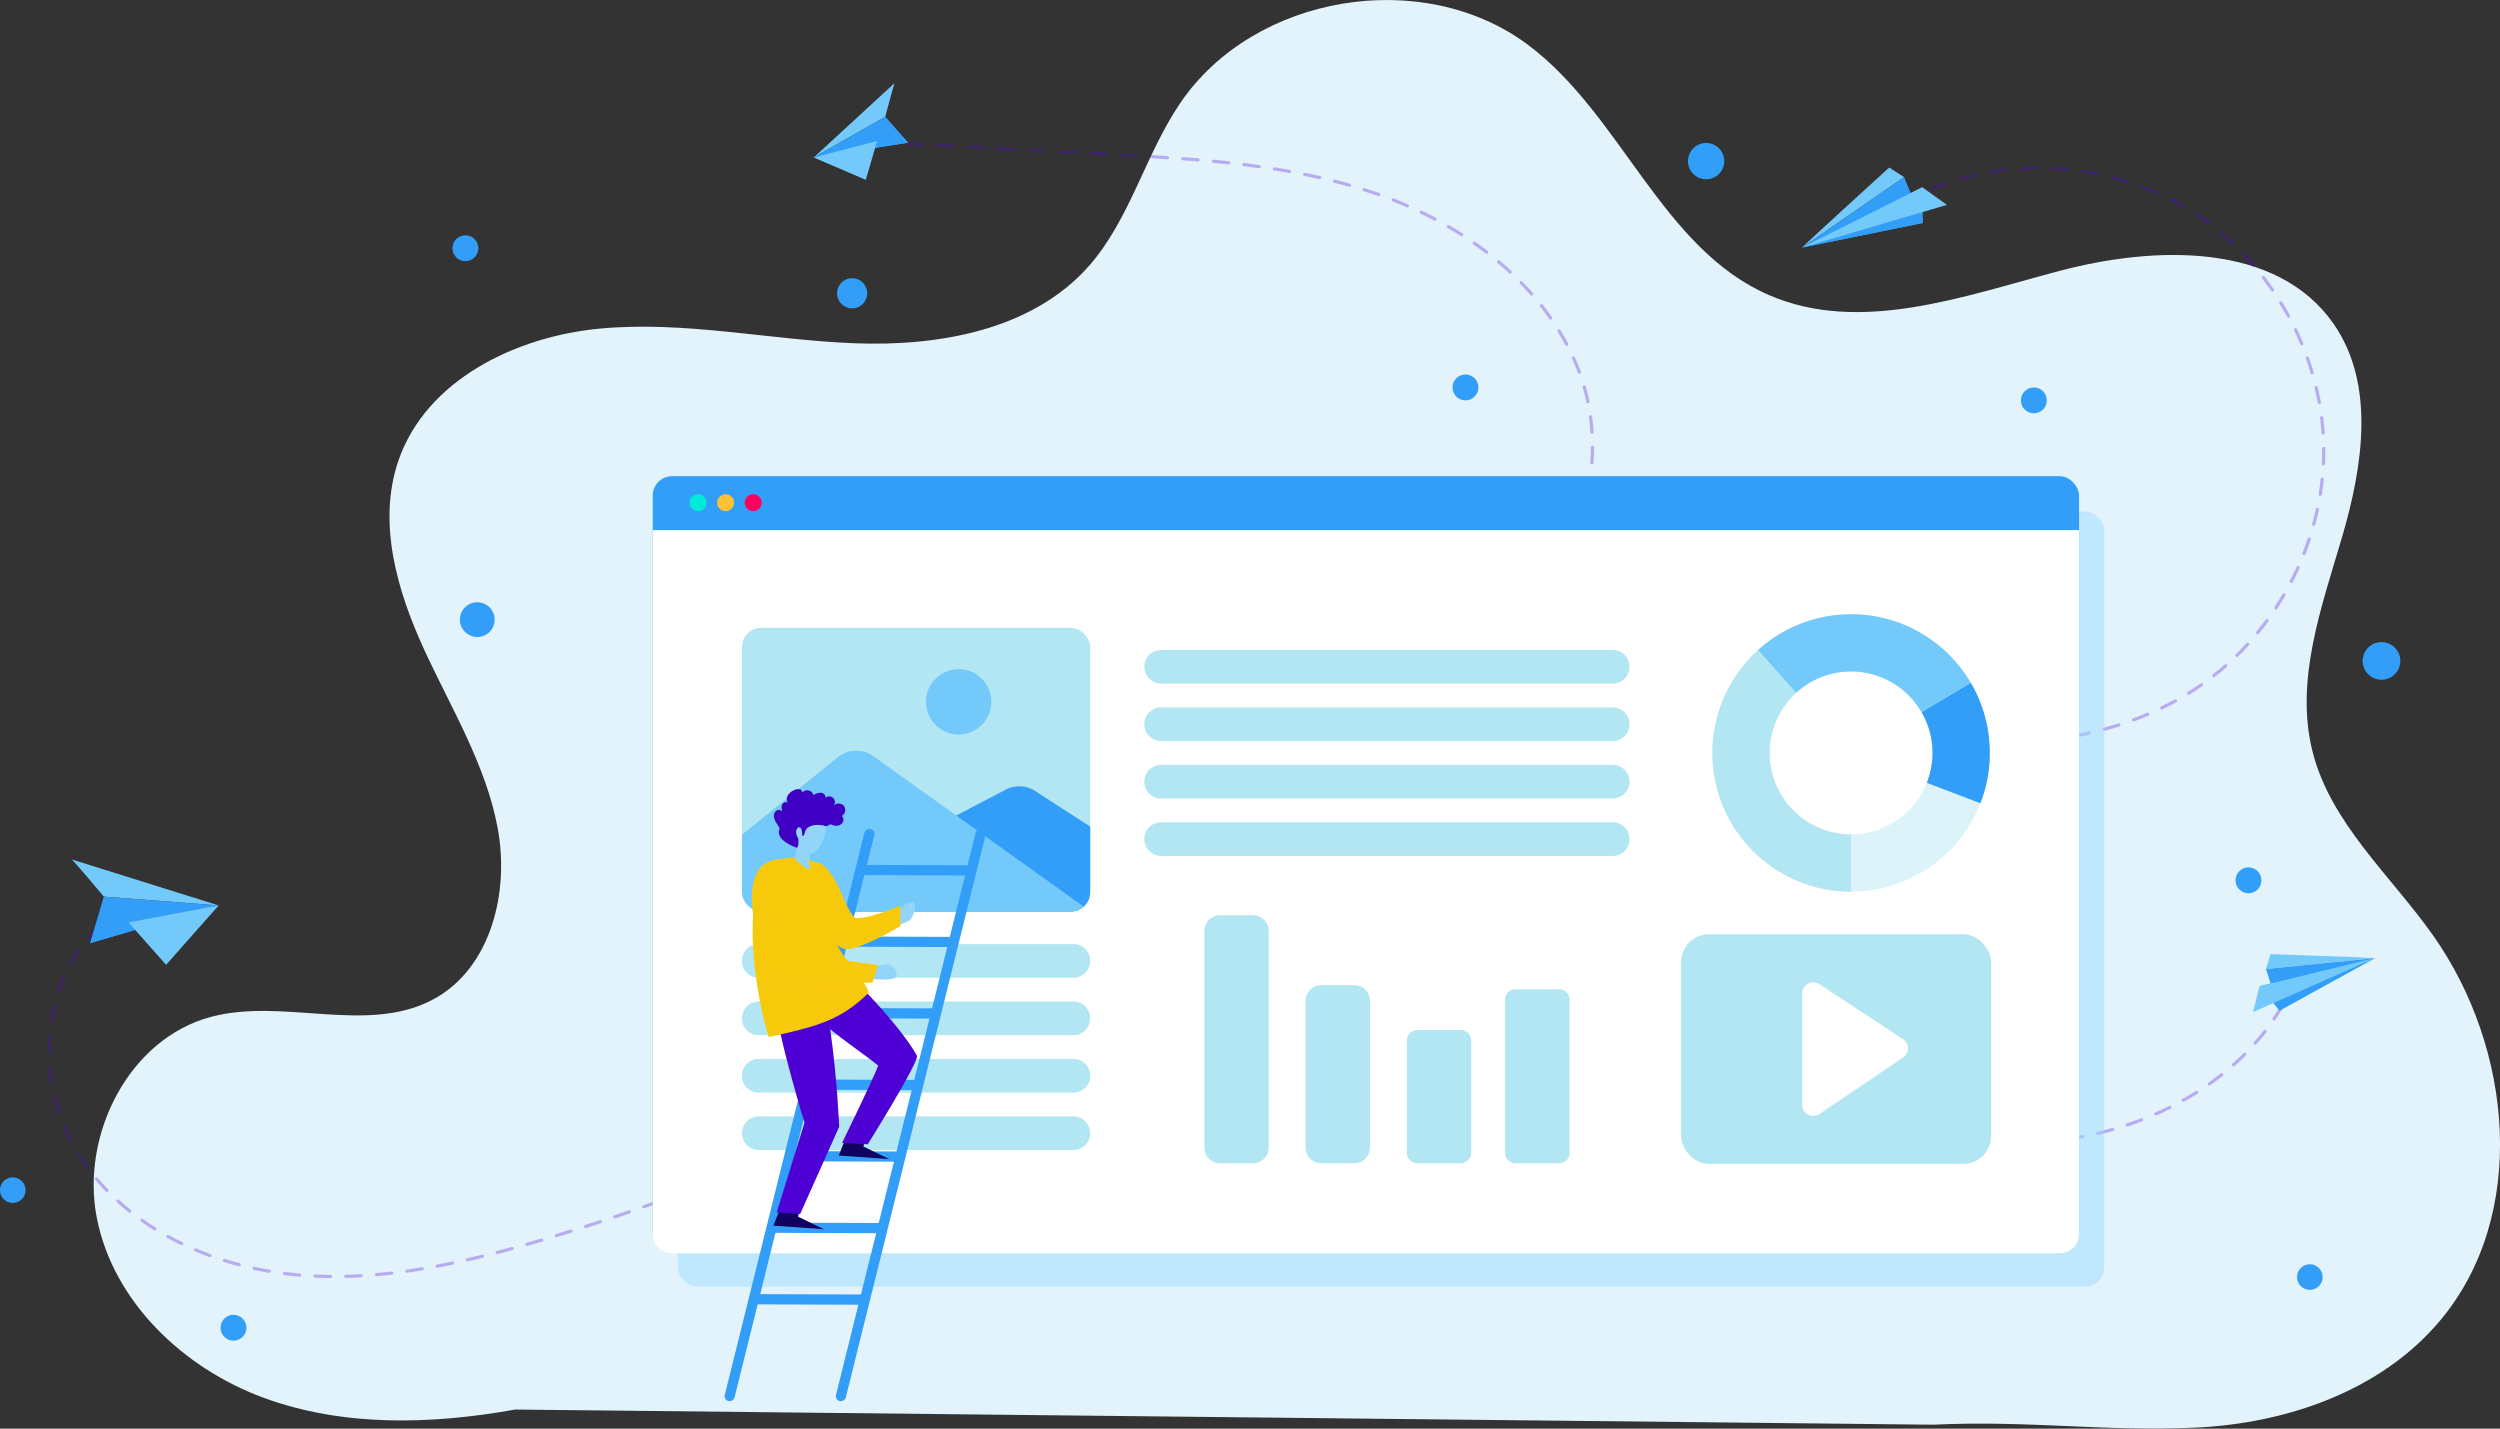 <svg xmlns="http://www.w3.org/2000/svg" xmlns:xlink="http://www.w3.org/1999/xlink" viewBox="0 0 733.86 419.38"><rect x="0" y="0" width="733.86" height="419.38" fill="#333333" stroke="none"/><defs><style>.cls-1,.cls-5{fill:none;}.cls-2{isolation:isolate;}.cls-3{fill:#e3f3fc;}.cls-4{opacity:0.29;}.cls-5{stroke:#4e01d4;stroke-linecap:round;stroke-miterlimit:10;stroke-width:0.95px;stroke-dasharray:4.51;}.cls-6{fill:#73c9f9;}.cls-7{fill:#329ef7;}.cls-8{fill:#9cdcff;opacity:0.5;}.cls-20,.cls-8{mix-blend-mode:multiply;}.cls-9{fill:#fff;}.cls-10{fill:#ff005c;}.cls-11{fill:#ffc136;}.cls-12{fill:#00ead9;}.cls-13,.cls-14{fill:#b1e6f2;}.cls-13{opacity:0.45;}.cls-15{clip-path:url(#clip-path);}.cls-16{fill:#93d5f9;}.cls-17{fill:#11025f;}.cls-18,.cls-20{fill:#f7c90b;}.cls-19{fill:#4e01d4;}.cls-20{opacity:0.47;}.cls-21{fill:#3f00c3;}</style><clipPath id="clip-path"><rect class="cls-1" x="217.8" y="184.3" width="102.22" height="83.27" rx="5.65"/></clipPath></defs><title>Element 11</title><g class="cls-2"><g id="Ebene_2" data-name="Ebene 2"><g id="OBJECT"><path class="cls-3" d="M714.13,274.46c-12.51-17.64-30-32.86-35.29-53.81s2.66-42.49,8.71-63.16,9.76-44.65-2.49-62.36c-16.6-24-52.25-23.07-80.45-15.62S546,98.24,519.23,86.6C487.73,72.91,476,33.66,448.48,13.12c-30.85-23-80.25-14.76-101.94,17-10.39,15.23-14.79,34.29-27,48.08-16.57,18.65-43.85,23.53-68.78,22.56s-49.78-6.63-74.62-4.31-51.1,15.18-59.19,38.78c-6.18,18-.48,37.92,7.46,55.23s18.21,33.93,21.69,52.66-1.94,40.91-18.63,50.08c-19.42,10.67-44.08-.39-65.49,5.28-24.15,6.39-38.41,34.7-33.53,59.2s25.37,43.92,48.81,52.58,49.39,7.91,74,3.5l416.06,4.45c28.44-1.33,50.36,2.09,77.14.86s54.34-10.75,71.65-31.22C742.35,356.8,737.67,307.67,714.13,274.46Z"/><g class="cls-4"><path class="cls-5" d="M257.14,41.66l68.35,3.61c26.74,1.42,53.91,2.92,79.17,11.81s48.8,26.37,58.62,51.28,2.24,57.35-21,70.6"/><path class="cls-5" d="M29,272.19c-18,16.73-18.75,47.12-5.26,67.7S61.9,371.78,86.4,374.15,135.47,371,159.06,364a570.75,570.75,0,0,0,128.81-56.22"/><path class="cls-5" d="M669.93,295.27c-11.26,19.38-31.94,32.08-53.74,37.31s-44.72,3.65-66.76-.42a303.36,303.36,0,0,1-83.6-28.54c-13.58-7-26.95-15.12-42-17.88-24.53-4.5-51.26,7.49-64.21,28.81"/><path class="cls-5" d="M558.89,59.23c25-13.6,57.13-13.14,81.75,1.18s40.91,42,41.47,70.45-14.6,56.76-38.64,72c-31.22,19.86-71.2,16.89-108,13.23"/></g><path class="cls-6" d="M529,72.65c.66-.81,25.56-23.47,25.56-23.47L558.93,52Z"/><polygon class="cls-7" points="558.93 51.97 564.46 65.45 529 72.66 558.93 51.97"/><polygon class="cls-7" points="564.46 65.45 529 72.66 564.27 54.96 564.46 65.45"/><polygon class="cls-6" points="564.27 54.96 529 72.66 571.5 60.14 564.27 54.96"/><path class="cls-6" d="M697.06,281.26c-.91-.17-30.57-1.19-30.57-1.19l-1.34,4.37Z"/><polygon class="cls-7" points="665.15 284.44 669.13 296.64 697.06 281.26 665.15 284.44"/><polygon class="cls-7" points="669.13 296.64 697.06 281.26 663.27 289.49 669.13 296.64"/><polygon class="cls-6" points="663.27 289.49 697.06 281.26 661.36 297.1 663.27 289.49"/><path class="cls-6" d="M262.63,24.35c-.32.63-2.77,9.93-2.77,9.93l-21,11.95Z"/><polygon class="cls-7" points="266.64 41.88 259.86 34.28 238.85 46.23 266.64 41.88"/><polygon class="cls-7" points="266.64 41.88 257.48 41.38 238.85 46.23 266.64 41.88"/><polygon class="cls-6" points="257.48 41.38 254.15 52.8 238.85 46.23 257.48 41.38"/><path class="cls-6" d="M21.05,252.28c.78.6,9.43,10.92,9.43,10.92l33.71,2.59Z"/><polygon class="cls-7" points="26.43 276.86 30.48 263.2 64.19 265.79 26.43 276.86"/><polygon class="cls-7" points="26.43 276.86 37.72 270.76 64.19 265.79 26.43 276.86"/><polygon class="cls-6" points="37.72 270.76 48.75 283.22 64.19 265.79 37.72 270.76"/><rect class="cls-8" x="199" y="150.15" width="418.69" height="227.55" rx="5.66" transform="translate(816.7 527.84) rotate(180)"/><rect class="cls-7" x="191.6" y="139.78" width="418.69" height="227.55" rx="5.66" transform="translate(801.89 507.12) rotate(180)"/><path class="cls-9" d="M197.22,155.61H604.67a5.62,5.62,0,0,1,5.62,5.62V367.88a0,0,0,0,1,0,0H191.6a0,0,0,0,1,0,0V161.23A5.62,5.62,0,0,1,197.22,155.61Z" transform="translate(801.89 523.49) rotate(180)"/><path class="cls-10" d="M218.62,147.56a2.48,2.48,0,1,0,2.48-2.48A2.48,2.48,0,0,0,218.62,147.56Z"/><path class="cls-11" d="M213,145.08a2.48,2.48,0,1,1-2.48,2.48A2.48,2.48,0,0,1,213,145.08Z"/><path class="cls-12" d="M204.92,145.08a2.48,2.48,0,1,1-2.48,2.48A2.48,2.48,0,0,1,204.92,145.08Z"/><path class="cls-13" d="M584.09,221a40.67,40.67,0,1,0-2.75,14.75A40.54,40.54,0,0,0,584.09,221Zm-16.82,0a23.62,23.62,0,0,1-1.67,8.79,23.89,23.89,0,0,1-22.24,15.12l-.61,0a23.9,23.9,0,1,1,21.3-35.85A23.49,23.49,0,0,1,567.27,221Z"/><path class="cls-14" d="M543.36,261.74V244.93l-.61,0a23.9,23.9,0,0,1-15.5-41.55l-11.19-12.55a40.72,40.72,0,0,0,27.3,70.93Z"/><path class="cls-7" d="M584.09,221a40.61,40.61,0,0,0-5.58-20.59l-14.46,8.62a23.9,23.9,0,0,1,1.55,20.76l15.74,6A40.61,40.61,0,0,0,584.09,221Z"/><path class="cls-6" d="M578.51,200.43a40.72,40.72,0,0,0-62.45-9.62l11.2,12.55a23.88,23.88,0,0,1,36.79,5.69Z"/><path class="cls-14" d="M340.84,190.8H473.41a4.93,4.93,0,0,1,4.93,4.93h0a4.93,4.93,0,0,1-4.93,4.93H340.84a4.94,4.94,0,0,1-4.94-4.93h0A4.94,4.94,0,0,1,340.84,190.8Zm0,26.73H473.41a4.94,4.94,0,0,0,4.93-4.94h0a4.93,4.93,0,0,0-4.93-4.93H340.84a4.94,4.94,0,0,0-4.94,4.93h0A4.94,4.94,0,0,0,340.84,217.53Zm0,16.86H473.41a4.94,4.94,0,0,0,4.93-4.94h0a4.93,4.93,0,0,0-4.93-4.93H340.84a4.94,4.94,0,0,0-4.94,4.93h0A4.94,4.94,0,0,0,340.84,234.39Zm0,16.86H473.41a4.93,4.93,0,0,0,4.93-4.93h0a4.94,4.94,0,0,0-4.93-4.94H340.84a4.94,4.94,0,0,0-4.94,4.94h0A4.94,4.94,0,0,0,340.84,251.25Z"/><path class="cls-14" d="M217.8,282.14V282a4.85,4.85,0,0,1,4.84-4.86h92.53A4.86,4.86,0,0,1,320,282v.15a4.87,4.87,0,0,1-4.86,4.86h-92.5A4.86,4.86,0,0,1,217.8,282.14ZM315.16,294h-92.5a4.86,4.86,0,0,0-4.86,4.86V299a4.86,4.86,0,0,0,4.86,4.86h92.5A4.87,4.87,0,0,0,320,299v-.15A4.87,4.87,0,0,0,315.16,294ZM217.8,315.72v.14a4.85,4.85,0,0,0,4.86,4.86h92.5a4.86,4.86,0,0,0,4.86-4.86v-.14a4.86,4.86,0,0,0-4.86-4.86h-92.5A4.85,4.85,0,0,0,217.8,315.72Zm4.93,21.86h92.35a4.93,4.93,0,0,0,4.94-4.93h0a4.94,4.94,0,0,0-4.94-4.93H222.73a4.93,4.93,0,0,0-4.93,4.93h0A4.93,4.93,0,0,0,222.73,337.58Z"/><rect class="cls-14" x="493.49" y="274.25" width="90.97" height="67.4" rx="8.11" transform="translate(1077.95 615.9) rotate(180)"/><g class="cls-15"><rect class="cls-14" x="217.8" y="184.3" width="102.22" height="83.27" rx="5.65"/><path class="cls-7" d="M246,257.52l49.26-25.74a8.49,8.49,0,0,1,8.56.4l45.8,29.56v8.46h-104Z"/><path class="cls-6" d="M213.17,248.78,246,222.24a8.49,8.49,0,0,1,10.3-.3l65.22,46.62H211.19Z"/><circle class="cls-6" cx="281.4" cy="206.02" r="9.59"/></g><path class="cls-14" d="M416.08,302.37h12.67a3.11,3.11,0,0,1,3.11,3.11v32.87a3.11,3.11,0,0,1-3.11,3.11H416.08a3.11,3.11,0,0,1-3.11-3.11V305.48A3.11,3.11,0,0,1,416.08,302.37Zm28.69-11.95h13a3,3,0,0,1,2.95,2.95v45.14a3,3,0,0,1-2.95,2.95h-13a3,3,0,0,1-2.95-2.95V293.37A3,3,0,0,1,444.77,290.42Zm-61.52,3.36v43.08a4.61,4.61,0,0,0,4.61,4.6h9.68a4.6,4.6,0,0,0,4.6-4.6V293.78a4.6,4.6,0,0,0-4.6-4.6h-9.68A4.61,4.61,0,0,0,383.25,293.78Zm-15.43-25.11h-9.68a4.6,4.6,0,0,0-4.61,4.6v63.59a4.6,4.6,0,0,0,4.61,4.6h9.68a4.6,4.6,0,0,0,4.6-4.6V273.27A4.59,4.59,0,0,0,367.82,268.67Z"/><path class="cls-9" d="M529,324.25v-32.6a3.28,3.28,0,0,1,5.08-2.74L558.58,305a3.28,3.28,0,0,1,0,5.47L534.11,327A3.28,3.28,0,0,1,529,324.25Z"/><path class="cls-7" d="M214.2,411.28a1.47,1.47,0,0,1-.36,0,1.49,1.49,0,0,1-1.09-1.81l41-165a1.48,1.48,0,1,1,2.88.71l-41,165A1.49,1.49,0,0,1,214.2,411.28Z"/><path class="cls-7" d="M246.85,411.28a1.47,1.47,0,0,1-.36,0,1.5,1.5,0,0,1-1.09-1.81l41-165a1.49,1.49,0,1,1,2.89.71l-41,165A1.48,1.48,0,0,1,246.85,411.28Z"/><path class="cls-7" d="M253.35,383l-32.44-.12v-3l32.44.11Zm5.2-21-32.43-.11v-3l32.44.12Zm5.21-21-32.44-.11v-3l32.44.11Zm5.2-21-32.44-.12v-3L269,317Zm5.2-21-32.44-.11v-3l32.44.11Zm5.2-21-32.44-.11,0-3,32.44.12Zm5.2-21-32.43-.12v-3l32.44.11Z"/><path class="cls-16" d="M262.89,267.53c2-.8,3.06-2.93,5.14-2.62,1.15.16.67,3.48-1.06,5.29a20.17,20.17,0,0,1-3.66,1.42Z"/><polygon class="cls-17" points="247.87 334.99 253.84 334.51 253.47 336.56 261.01 340.24 246.22 339.2 247.87 334.99"/><polygon class="cls-17" points="228.68 355.57 234.66 355.1 234.28 357.15 241.83 360.83 227.03 359.78 228.68 355.57"/><path class="cls-18" d="M264.33,265.82s-8.29,3.69-12.81,3.69c-3.07,0-6-16.45-12.5-16.45-.64,4,.35,7.58-.78,11.48,2.42,6.2,6.16,13,9.52,14,3.76,1,16.57-6.71,16.57-6.71Z"/><path class="cls-19" d="M249,285.89c-6.23,1.86-14.6,5.33-21.12,5.43,0,1.45,0,2.88,0,4-.05,6.91,8.28,34.26,8.28,34.26L228,355.89l6.87.5,11.47-25.64s-.57-14.05-2.63-28.63c2.68,2.33,12.7,9.41,14.09,10.69-1.45,3.92-10.61,22.69-10.61,22.69l7.53.4s14.64-23.41,14.48-25.94C264.61,301.66,252.33,289.05,249,285.89Z"/><path class="cls-18" d="M245.15,274.25a1.68,1.68,0,0,1-2.27-2c2-6.18.61-15.75-2.73-18.44-3.58-2.9-8.74-2.24-12.82-1.19-11,7.46-5.22,41.22-1.65,51.79,14.59-3.17,21.11-5,29.34-13C253.3,285.94,244.56,279.09,245.15,274.25Z"/><path class="cls-20" d="M241.67,282.53c-14.34.49-14.79-10.88-20.58-13.8.24,1.92-.07,12.28,4.79,19.82,2.25,3.5,25.58,3,28.88,2.18-.95-2.33-3-4.88-5-7.4C247.1,283.24,244.43,282.43,241.67,282.53Z"/><path class="cls-16" d="M233.82,248.39a8.4,8.4,0,0,1-.52,3.45c1.25,1.74,3.52,3.38,4.34,3.22s-.16-1.51-.16-1.66a15.07,15.07,0,0,1,.77-4.35"/><path class="cls-16" d="M242.69,241.18c-.07,4.61-2.87,11.95-7.59,8.62a12.63,12.63,0,0,1-5.13-8.67S238.22,229.84,242.69,241.18Z"/><path class="cls-16" d="M256.14,283.66c2.15.14,3.94-1.13,5.19-.42s4.29,4.44-1.66,4.3-4.91,0-4.91,0Z"/><path class="cls-18" d="M230.33,253.06c-1.43-1.85-5.89-.12-7.41,2-5.71,8.07,1.29,26.19,2.46,28.85,2.55,5.8,30.73,4.51,30.73,4.51l1.58-5.13s-21.79-2.81-24.39-4.71C232.29,277.84,235.37,259.61,230.33,253.06Z"/><path class="cls-21" d="M247.75,236.6a2.05,2.05,0,0,0-3-.16,1.66,1.66,0,0,0-2.47-2.2c.23-.75-.54-1.5-1.32-1.55a4,4,0,0,0-2.18.73,1.89,1.89,0,0,0-1.4-1.38,1.92,1.92,0,0,0-1.87.63,1,1,0,0,0-.83-1,2.35,2.35,0,0,0-1.37.21,3.93,3.93,0,0,0-2,1.52,2.09,2.09,0,0,0,.06,2.39,1,1,0,0,0-1.29-.17,1.57,1.57,0,0,0-.64,1.23,4.92,4.92,0,0,0,.2,1.42,1.25,1.25,0,0,0-1.73-.3,1.91,1.91,0,0,0-.72,1.73,4.21,4.21,0,0,0,.68,1.82,15.85,15.85,0,0,1,1,1.67c-1.38,3.41,4,5.2,5,5.68.75-.37.48-2.8.39-2.93-1.78-2.62,1.26-5,1.21-.87,0,0,.27,1.21.88-1,0,0,.49-2.41,5.05-1.83h.22a1.34,1.34,0,0,0,1.79-.16A4.75,4.75,0,0,0,244,242a3.32,3.32,0,0,0,1.65.39,2.1,2.1,0,0,0,1.73-1,1.51,1.51,0,0,0-.28-1.88A2.05,2.05,0,0,0,247.75,236.6Z"/><path class="cls-7" d="M135,181.88a5.1,5.1,0,1,0,5.1-5.09A5.1,5.1,0,0,0,135,181.88Z"/><circle class="cls-7" cx="699.07" cy="194.01" r="5.53"/><circle class="cls-7" cx="500.82" cy="47.3" r="5.33"/><path class="cls-7" d="M674.29,374.86a3.75,3.75,0,1,0,3.75-3.74A3.75,3.75,0,0,0,674.29,374.86Z"/><path class="cls-7" d="M0,349.35a3.75,3.75,0,1,0,3.75-3.74A3.75,3.75,0,0,0,0,349.35Z"/><circle class="cls-7" cx="250.14" cy="86.09" r="4.43"/><circle class="cls-7" cx="136.61" cy="72.86" r="3.8"/><circle class="cls-7" cx="430.18" cy="113.73" r="3.8"/><circle class="cls-7" cx="68.54" cy="389.75" r="3.8"/><circle class="cls-7" cx="660.03" cy="258.41" r="3.8"/><circle class="cls-7" cx="597.03" cy="117.53" r="3.8"/></g></g></g></svg>